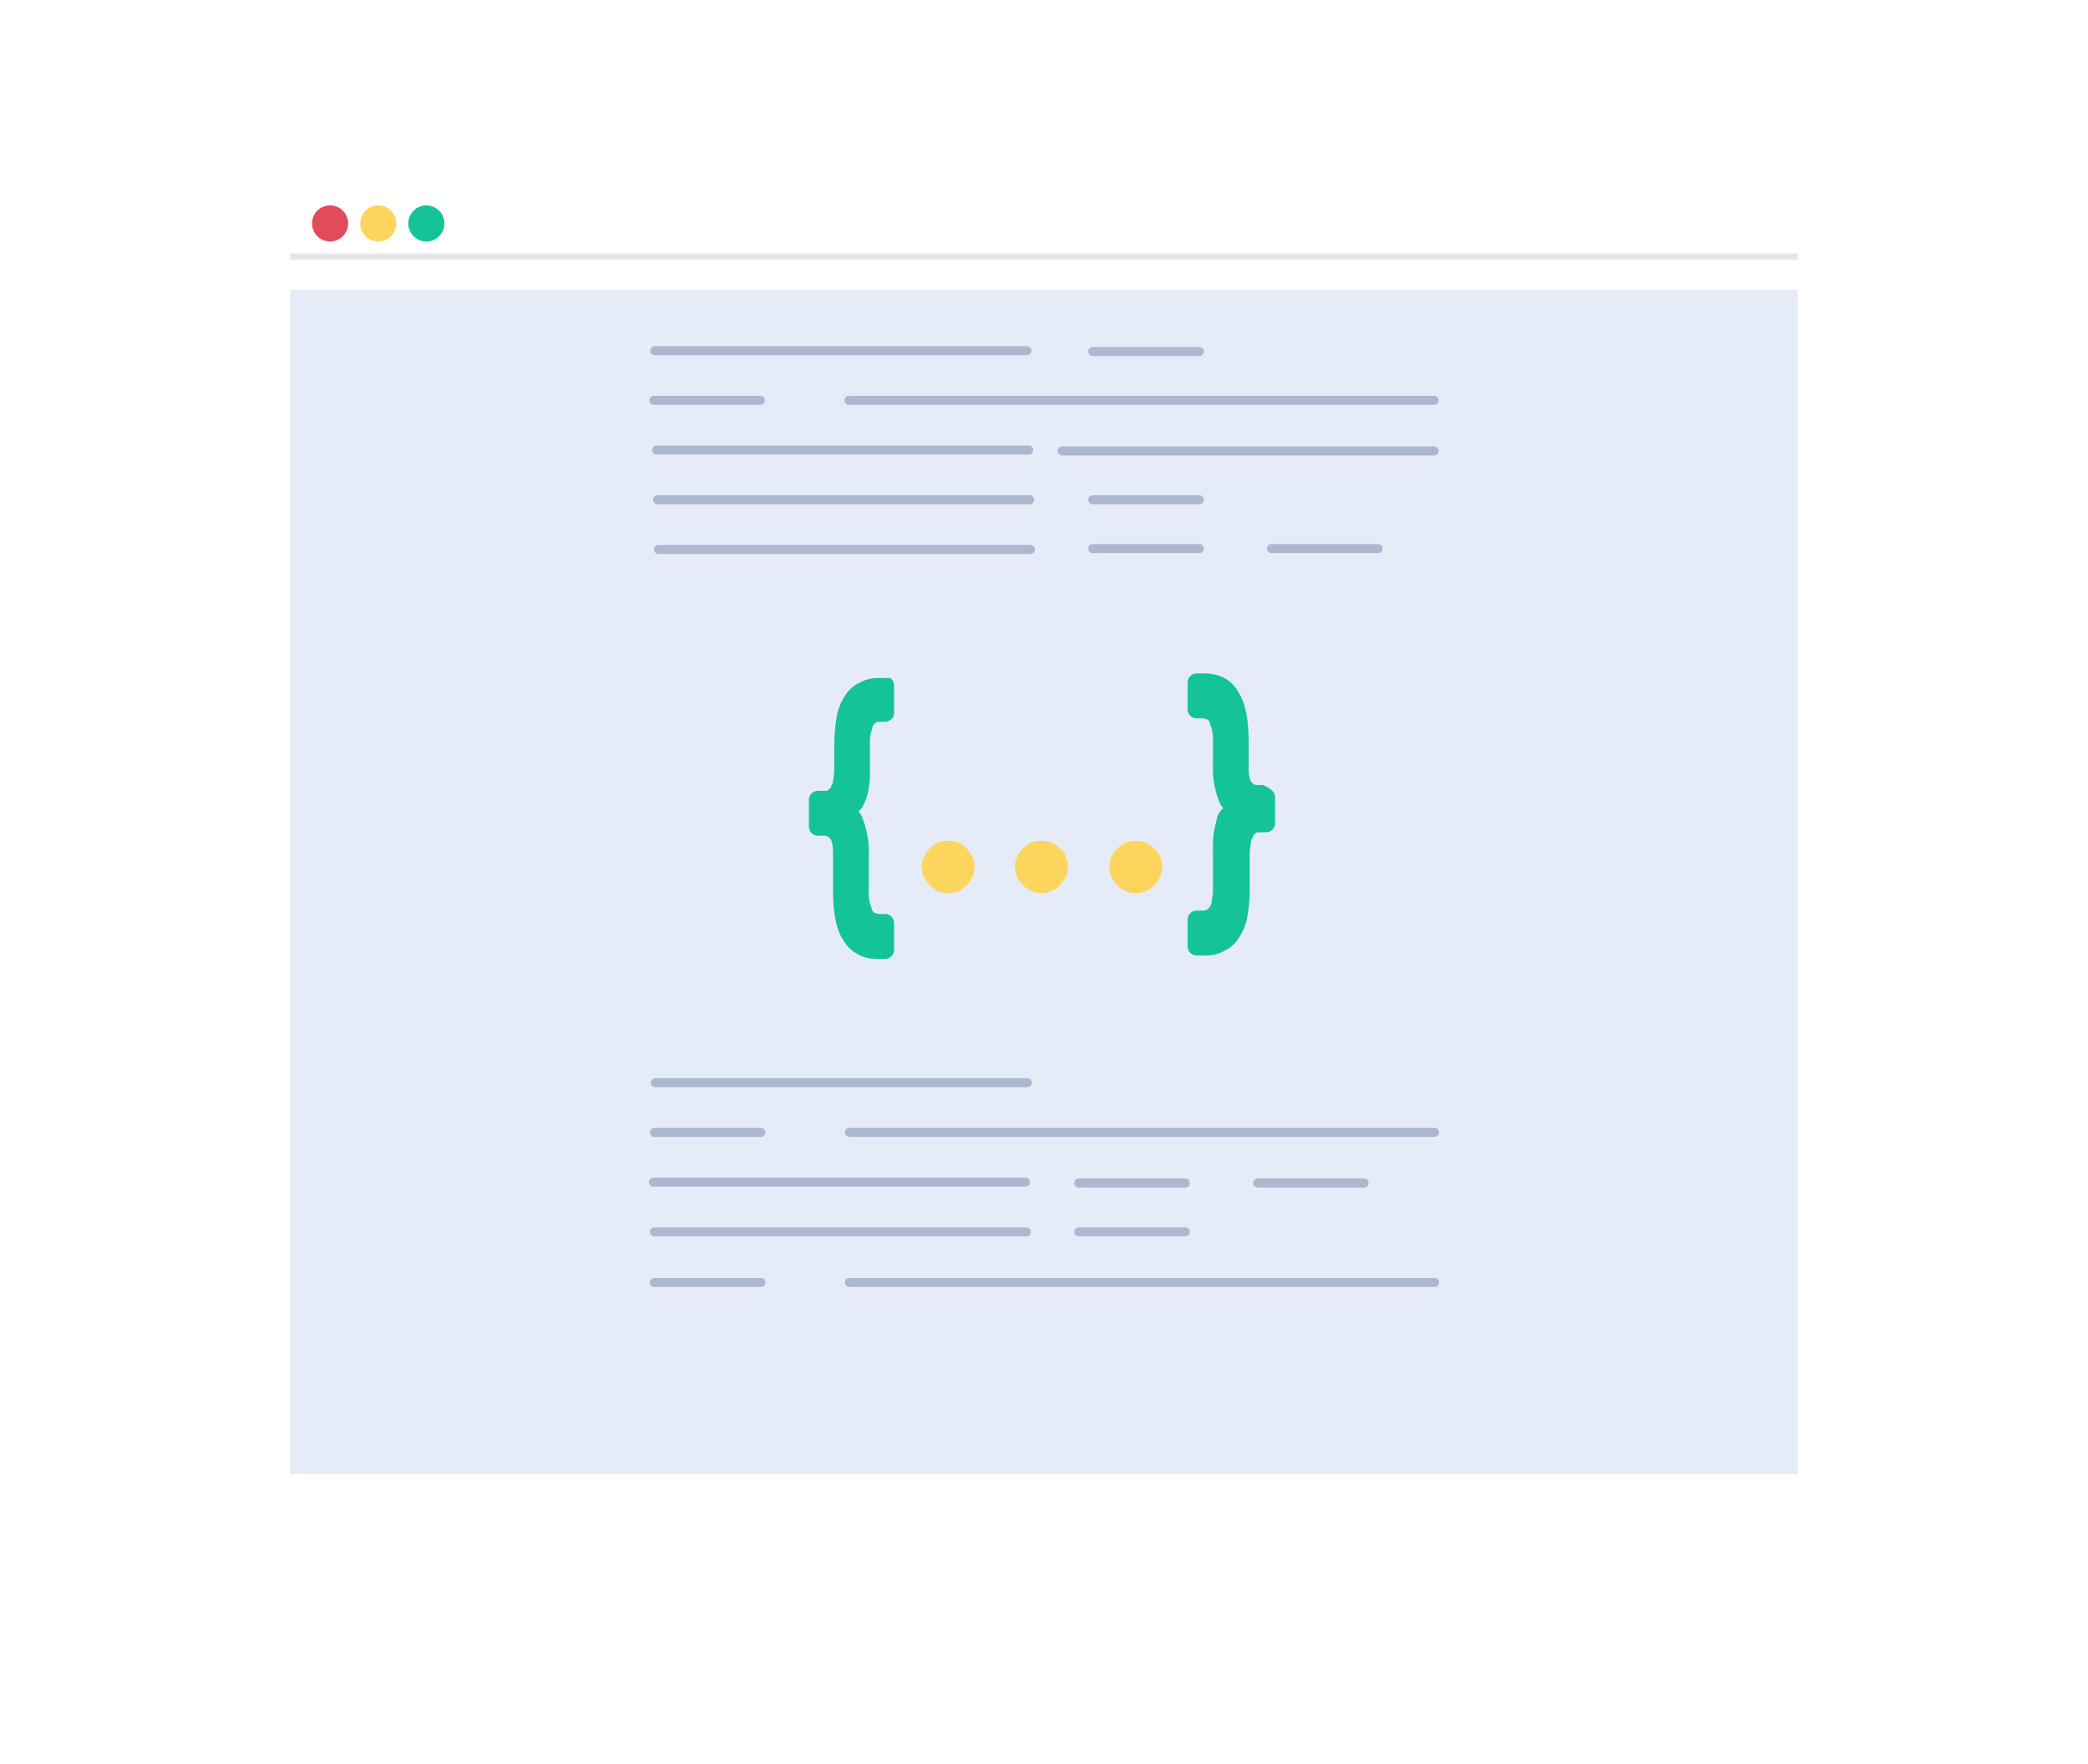 <svg xmlns="http://www.w3.org/2000/svg" xmlns:xlink="http://www.w3.org/1999/xlink" width="432" height="365.001"
     viewBox="0 0 432 365.001">
    <defs>
        <style>
            .a{fill:#e6ecf7;}.b{fill:#acb7d0;}.c{fill:#e14b5a;}.d{fill:#fdd55c;}.e{fill:#14c397;}.f{opacity:0.1;}.g{filter:url(#a);}
        </style>
        <filter id="a" x="0" y="0" width="432" height="365.001" filterUnits="userSpaceOnUse">
            <feOffset dy="20" input="SourceAlpha"/>
            <feGaussianBlur stdDeviation="20" result="b"/>
            <feFlood flood-color="#acb7d0" flood-opacity="0.239"/>
            <feComposite operator="in" in2="b"/>
            <feComposite in="SourceGraphic"/>
        </filter>
    </defs>
    <g transform="translate(-18.951 -25.253)">
        <g class="g" transform="matrix(1, 0, 0, 1, 18.95, 25.25)">
            <rect class="a" width="312" height="245.001" transform="translate(60 40)"/>
        </g>
        <path class="b" d="M490.676,262.5h-76.97a.935.935,0,0,1,0-1.87h76.97a.935.935,0,0,1,0,1.87Z"
              transform="translate(-259.275 -163.762)"/>
        <path class="b" d="M631.578,287.262H510.518a.935.935,0,0,1,0-1.87h121.06a.935.935,0,0,1,0,1.87Z"
              transform="translate(-315.92 -178.243)"/>
        <path class="b" d="M491.577,312.028h-76.97a.935.935,0,0,1,0-1.87h76.97a.935.935,0,0,1,0,1.87Z"
              transform="translate(-259.802 -192.725)"/>
        <path class="b" d="M693.755,312.478h-76.97a.935.935,0,0,1,0-1.87h76.97a.935.935,0,0,1,0,1.87Z"
              transform="translate(-378.097 -192.988)"/>
        <path class="b" d="M492.027,336.793h-76.97a.935.935,0,0,1,0-1.87h76.97a.935.935,0,0,1,0,1.87Z"
              transform="translate(-260.065 -207.206)"/>
        <path class="b" d="M492.478,361.559h-76.97a.935.935,0,0,1,0-1.87h76.97a.935.935,0,0,1,0,1.87Z"
              transform="translate(-260.328 -221.688)"/>
        <path class="b" d="M654.14,262.946H632.095a.935.935,0,0,1,0-1.87H654.14a.935.935,0,0,1,0,1.87Z"
              transform="translate(-387.055 -164.025)"/>
        <path class="b" d="M654.14,336.793H632.095a.935.935,0,0,1,0-1.87H654.14a.935.935,0,0,1,0,1.87Z"
              transform="translate(-387.055 -207.206)"/>
        <path class="b" d="M654.14,361.109H632.095a.935.935,0,0,1,0-1.87H654.14a.935.935,0,0,1,0,1.87Z"
              transform="translate(-387.055 -221.425)"/>
        <path class="b" d="M743.3,361.109H721.251a.935.935,0,0,1,0-1.87H743.3a.935.935,0,0,1,0,1.87Z"
              transform="translate(-439.221 -221.425)"/>
        <path class="b" d="M435.3,287.262H413.256a.935.935,0,0,1,0-1.87H435.3a.935.935,0,0,1,0,1.87Z"
              transform="translate(-259.011 -178.243)"/>
        <path class="b" d="M490.9,627.228h-76.97a.935.935,0,0,1,0-1.87H490.9a.935.935,0,0,1,0,1.87Z"
              transform="translate(-259.406 -377.036)"/>
        <path class="b" d="M490,676.759h-76.97a.935.935,0,0,1,0-1.87H490a.935.935,0,0,1,0,1.87Z"
              transform="translate(-258.879 -405.999)"/>
        <path class="b" d="M490.451,701.525h-76.97a.935.935,0,0,1,0-1.87h76.97a.935.935,0,0,1,0,1.87Z"
              transform="translate(-259.143 -420.481)"/>
        <path class="b" d="M647.16,677.209H625.115a.935.935,0,0,1,0-1.87H647.16a.935.935,0,0,1,0,1.87Z"
              transform="translate(-382.971 -406.263)"/>
        <path class="b" d="M647.16,701.525H625.115a.935.935,0,0,1,0-1.87H647.16a.935.935,0,0,1,0,1.87Z"
              transform="translate(-382.971 -420.481)"/>
        <path class="b" d="M736.317,677.209H714.272a.935.935,0,0,1,0-1.87h22.045a.935.935,0,0,1,0,1.87Z"
              transform="translate(-435.138 -406.263)"/>
        <path class="b" d="M631.8,651.993H510.743a.935.935,0,0,1,0-1.87H631.8a.935.935,0,0,1,0,1.87Z"
              transform="translate(-316.051 -391.518)"/>
        <path class="b" d="M435.526,651.993H413.481a.935.935,0,0,1,0-1.87h22.045a.935.935,0,0,1,0,1.87Z"
              transform="translate(-259.143 -391.518)"/>
        <path class="b" d="M631.8,726.741H510.743a.935.935,0,0,1,0-1.87H631.8a.935.935,0,0,1,0,1.87Z"
              transform="translate(-316.051 -435.226)"/>
        <path class="b" d="M435.526,726.741H413.481a.935.935,0,0,1,0-1.87h22.045a.935.935,0,0,1,0,1.87Z"
              transform="translate(-259.143 -435.226)"/>
        <ellipse class="c" cx="3.734" cy="3.737" rx="3.734" ry="3.737" transform="translate(83.515 67.744)"/>
        <ellipse class="d" cx="3.734" cy="3.737" rx="3.734" ry="3.737" transform="translate(93.473 67.744)"/>
        <ellipse class="e" cx="3.734" cy="3.737" rx="3.734" ry="3.737" transform="translate(103.43 67.744)"/>
        <rect class="f" width="312" height="1.246" transform="translate(78.951 77.711)"/>
        <path class="e"
              d="M47.323,55.192V60.67a1.878,1.878,0,0,1-1.905,1.905H44.227a.875.875,0,0,0-.714.238c-.238,0-.238.238-.476.476S42.8,64,42.56,64.718a8.929,8.929,0,0,0-.238,2.62v5a21.789,21.789,0,0,1-.238,4.048,11.789,11.789,0,0,1-.953,3.1A4.271,4.271,0,0,1,39.94,81.15a3.838,3.838,0,0,1,.953,1.667,18.459,18.459,0,0,1,1.191,7.144v7.382a9.813,9.813,0,0,0,.238,2.858,9.366,9.366,0,0,1,.476,1.429c.238.238.238.476.476.476s.476.238.953.238h1.191a1.878,1.878,0,0,1,1.905,1.905v5.477a1.878,1.878,0,0,1-1.905,1.905H43.989a7.883,7.883,0,0,1-7.144-3.81c-1.429-2.143-2.143-5.477-2.143-10.24V90.2c0-2.143-.238-3.1-.714-3.572a1.4,1.4,0,0,0-1.191-.476H31.605A1.878,1.878,0,0,1,29.7,84.246V78.768a1.878,1.878,0,0,1,1.905-1.905H32.8c.476,0,.714,0,.953-.238l.476-.476c0-.238.238-.476.476-1.191,0-.714.238-1.429.238-2.381V67.338a39.513,39.513,0,0,1,.476-5.715,11.531,11.531,0,0,1,1.667-4.287,7.133,7.133,0,0,1,3.1-2.858,8.155,8.155,0,0,1,4.287-.953h1.429C46.608,53.287,47.323,54,47.323,55.192Z"
              transform="translate(156.612 112.008)"/>
        <path class="e"
              d="M123.8,78.081v5.477a1.878,1.878,0,0,1-1.905,1.905H120.7c-.476,0-.714,0-.953.238-.238,0-.238.238-.476.476,0,.238-.238.476-.476,1.191,0,.714-.238,1.429-.238,2.381v7.621a33.443,33.443,0,0,1-.476,5.477,11.531,11.531,0,0,1-1.667,4.287,7.132,7.132,0,0,1-3.1,2.858,8.155,8.155,0,0,1-4.287.953H107.6a1.878,1.878,0,0,1-1.905-1.905v-5.477a1.878,1.878,0,0,1,1.905-1.905h1.191a1.432,1.432,0,0,0,.953-.238c.238,0,.238-.238.476-.476a2.013,2.013,0,0,0,.476-1.429,8.93,8.93,0,0,0,.238-2.62V89.274a21.788,21.788,0,0,1,.238-4.048c.238-1.191.476-2.143.714-3.1a4.271,4.271,0,0,1,1.191-1.667,3.838,3.838,0,0,1-.953-1.667,18.46,18.46,0,0,1-1.191-7.144V66.889a9.814,9.814,0,0,0-.238-2.858,9.364,9.364,0,0,1-.476-1.429c-.238-.238-.238-.476-.476-.476s-.476-.238-.953-.238H107.6a1.878,1.878,0,0,1-1.905-1.905V54.505A1.878,1.878,0,0,1,107.6,52.6h1.429c3.1,0,5.715,1.191,7.144,3.81,1.429,2.143,2.143,5.477,2.143,10.24v5c0,2.143.238,3.1.714,3.572a1.4,1.4,0,0,0,1.191.476h1.191C122.844,76.414,123.8,77.129,123.8,78.081Z"
              transform="translate(158.963 111.98)"/>
        <path class="d"
              d="M62.816,89.425a5.061,5.061,0,0,1,0,4.287,6.231,6.231,0,0,1-2.858,2.858,6.954,6.954,0,0,1-2.143.476,6.954,6.954,0,0,1-2.143-.476,6.231,6.231,0,0,1-2.858-2.858,5.061,5.061,0,0,1,0-4.287,6.23,6.23,0,0,1,2.858-2.858,6.609,6.609,0,0,1,4.287,0,6.231,6.231,0,0,1,2.858,2.858Zm19.29,0a5.06,5.06,0,0,1,0,4.287,6.231,6.231,0,0,1-2.858,2.858,6.954,6.954,0,0,1-2.143.476,6.954,6.954,0,0,1-2.143-.476A6.231,6.231,0,0,1,72.1,93.712a5.06,5.06,0,0,1,0-4.287,6.231,6.231,0,0,1,2.858-2.858,6.609,6.609,0,0,1,4.287,0,4.272,4.272,0,0,1,1.667,1.191A2.756,2.756,0,0,1,82.106,89.425Zm19.528,0a5.061,5.061,0,0,1,0,4.287,6.231,6.231,0,0,1-2.858,2.858,5.061,5.061,0,0,1-4.287,0,6.231,6.231,0,0,1-2.858-2.858,5.06,5.06,0,0,1,0-4.287,6.231,6.231,0,0,1,2.858-2.858,6.609,6.609,0,0,1,4.287,0,6.231,6.231,0,0,1,2.858,2.858Z"
              transform="translate(157.312 113.02)"/>
    </g>
</svg>